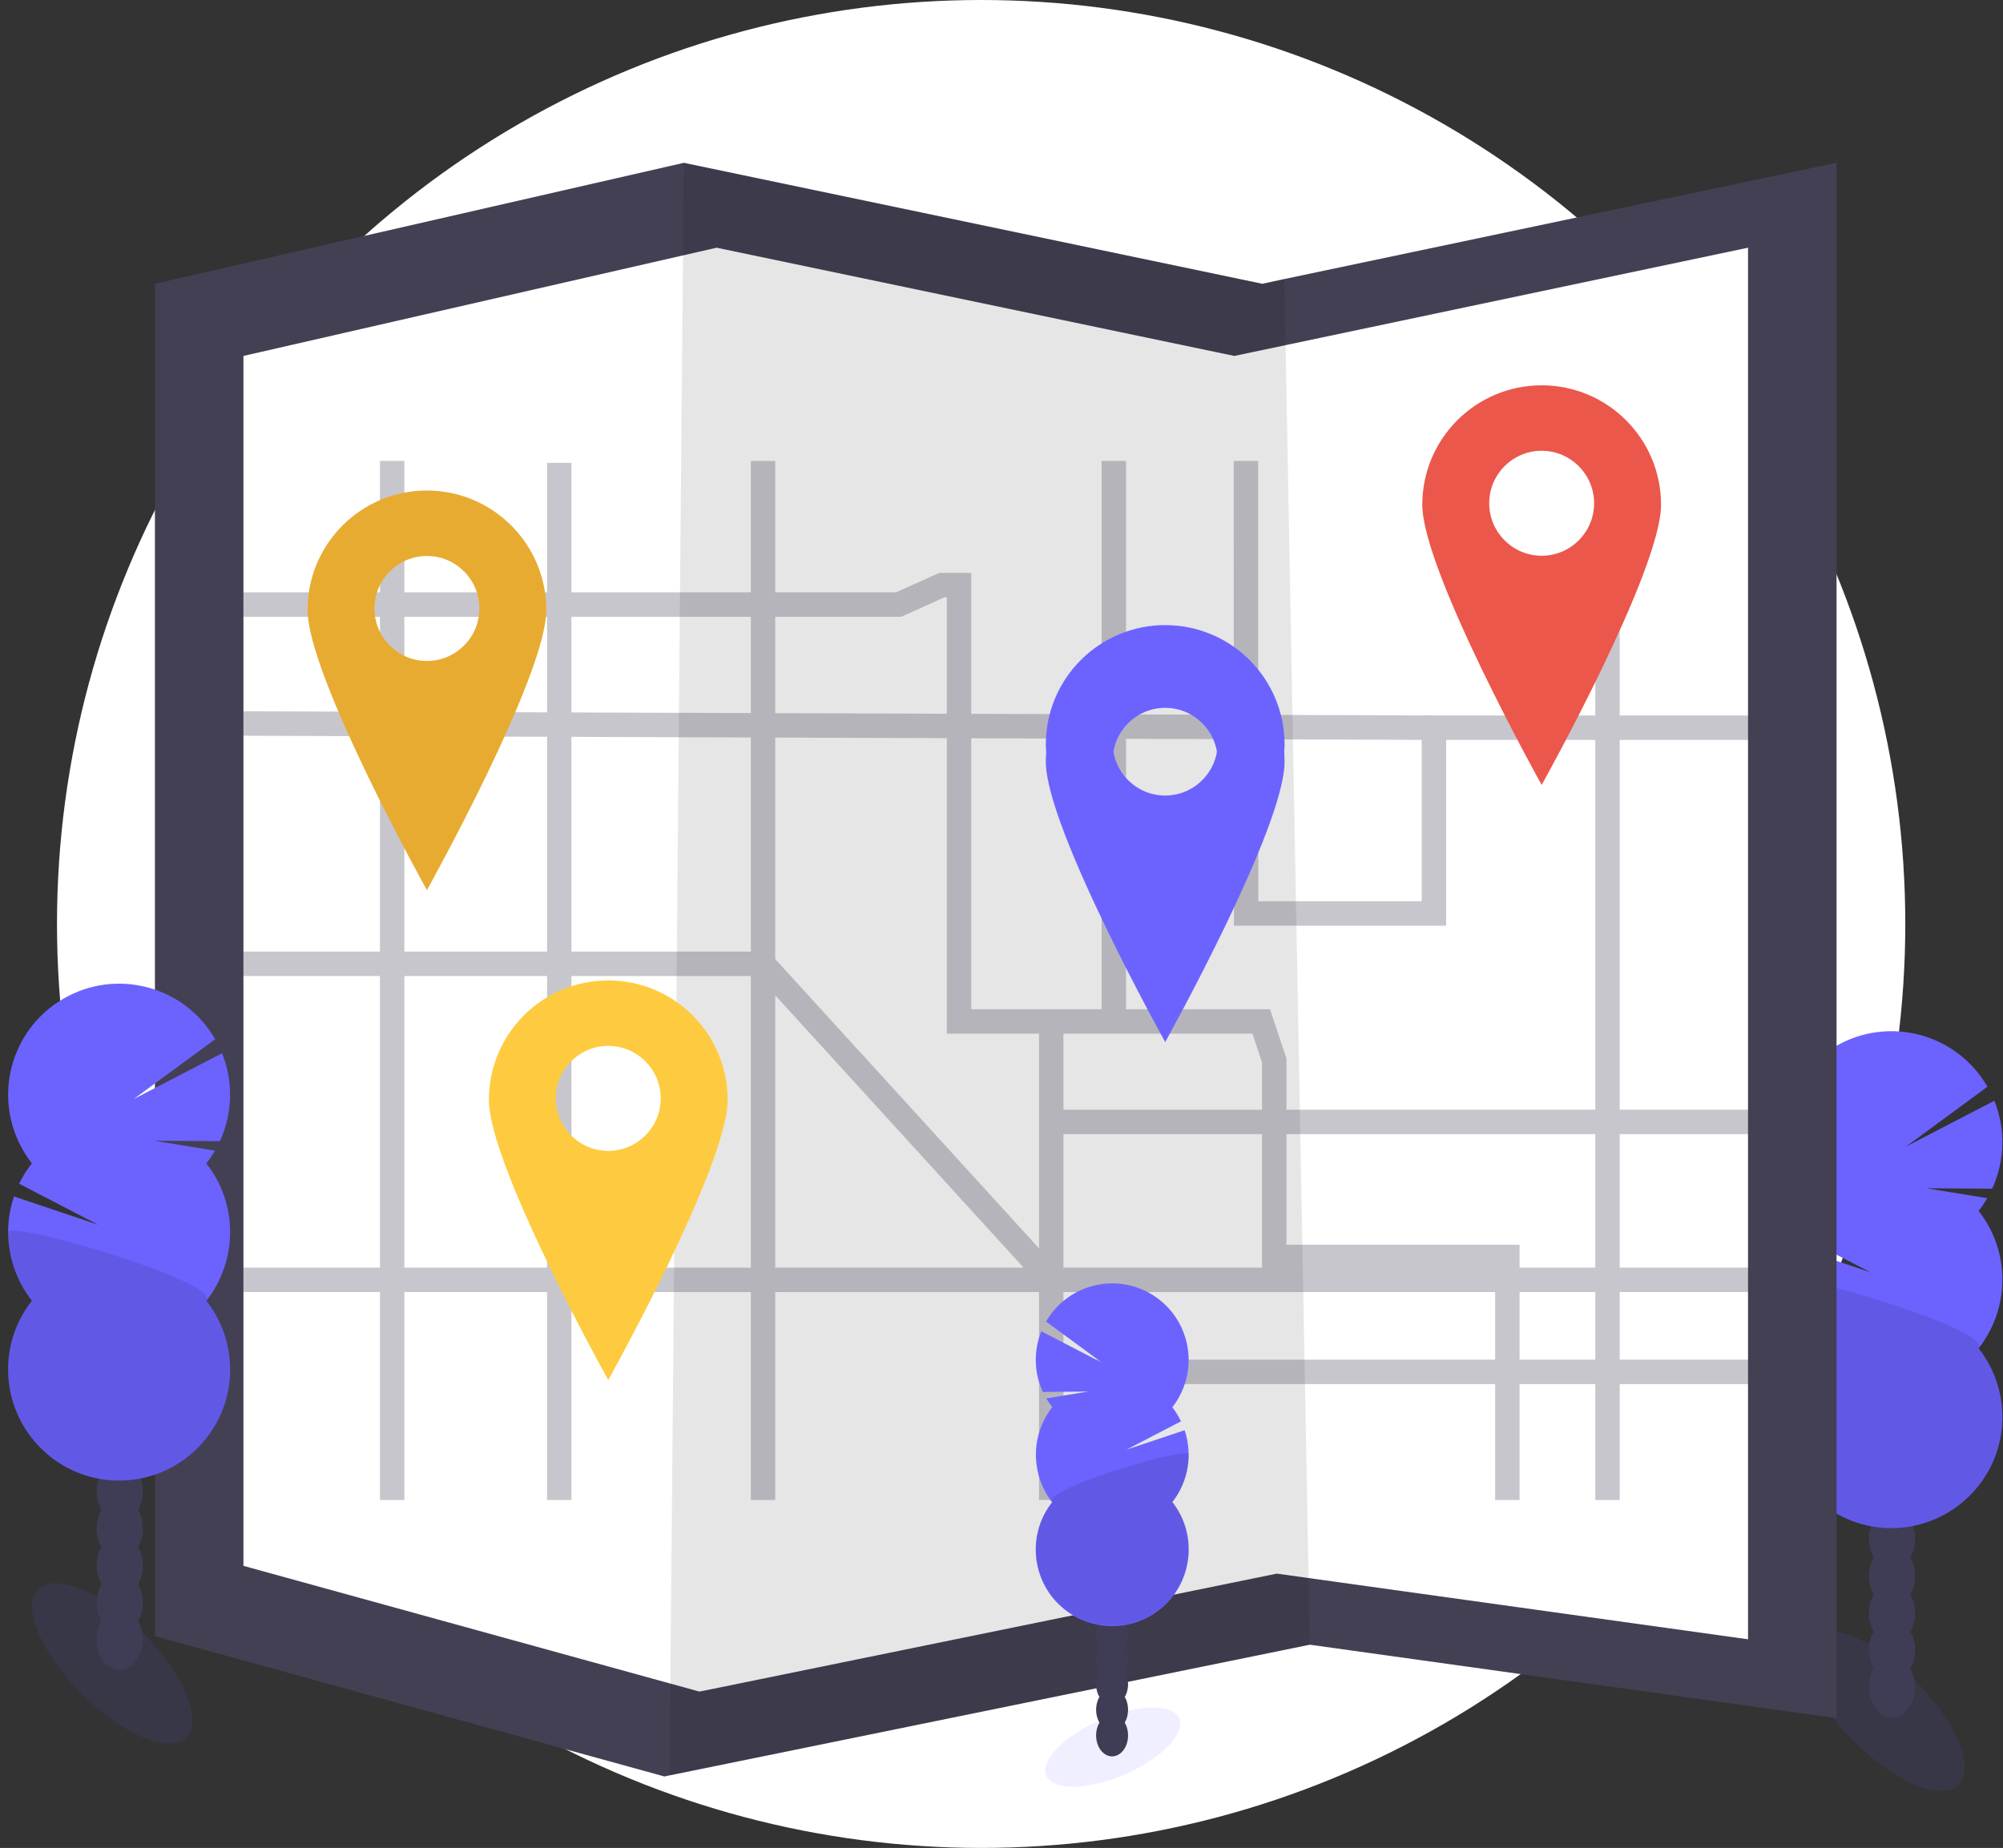<?xml version="1.0" encoding="UTF-8"?>
<svg width="246px" height="227px" viewBox="0 0 246 227" version="1.1" xmlns="http://www.w3.org/2000/svg" xmlns:xlink="http://www.w3.org/1999/xlink">
    <rect x="0" y="0" width="246" height="227" fill="#333333" stroke="none"/>
    <title>Slice 1</title>
    <g id="Page-1" stroke="none" stroke-width="1" fill="none" fill-rule="evenodd">
        <g id="Frame" transform="translate(0.993, 0)">
            <circle id="Oval" fill="#FFFFFF" fill-rule="nonzero" cx="119.507" cy="113.5" r="113.5"></circle>
            <path d="M239.544,219.26 C241.614,217.188 239.222,211.433 234.201,206.407 C229.18,201.381 223.43,198.987 221.36,201.06 C219.289,203.132 221.681,208.887 226.702,213.913 C231.724,218.939 237.473,221.333 239.544,219.26 Z" id="Path" fill="#6C63FF" fill-rule="nonzero" opacity="0.1"></path>
            <path d="M231.377,210.979 C232.943,210.979 234.213,209.316 234.213,207.264 C234.213,205.212 232.943,203.549 231.377,203.549 C229.81,203.549 228.54,205.212 228.54,207.264 C228.54,209.316 229.81,210.979 231.377,210.979 Z" id="Path" fill="#3F3D56" fill-rule="nonzero"></path>
            <path d="M231.377,206.414 C232.943,206.414 234.213,204.751 234.213,202.699 C234.213,200.648 232.943,198.984 231.377,198.984 C229.81,198.984 228.54,200.648 228.54,202.699 C228.54,204.751 229.81,206.414 231.377,206.414 Z" id="Path" fill="#3F3D56" fill-rule="nonzero"></path>
            <path d="M231.377,201.875 C232.943,201.875 234.213,200.212 234.213,198.16 C234.213,196.109 232.943,194.445 231.377,194.445 C229.81,194.445 228.54,196.109 228.54,198.16 C228.54,200.212 229.81,201.875 231.377,201.875 Z" id="Path" fill="#3F3D56" fill-rule="nonzero"></path>
            <path d="M231.377,197.313 C232.943,197.313 234.213,195.65 234.213,193.598 C234.213,191.546 232.943,189.883 231.377,189.883 C229.81,189.883 228.54,191.546 228.54,193.598 C228.54,195.65 229.81,197.313 231.377,197.313 Z" id="Path" fill="#3F3D56" fill-rule="nonzero"></path>
            <path d="M231.377,192.748 C232.943,192.748 234.213,191.085 234.213,189.033 C234.213,186.982 232.943,185.318 231.377,185.318 C229.81,185.318 228.54,186.982 228.54,189.033 C228.54,191.085 229.81,192.748 231.377,192.748 Z" id="Path" fill="#3F3D56" fill-rule="nonzero"></path>
            <path d="M231.377,188.184 C232.943,188.184 234.213,186.521 234.213,184.469 C234.213,182.417 232.943,180.754 231.377,180.754 C229.81,180.754 228.54,182.417 228.54,184.469 C228.54,186.521 229.81,188.184 231.377,188.184 Z" id="Path" fill="#3F3D56" fill-rule="nonzero"></path>
            <path d="M231.377,183.647 C232.943,183.647 234.213,181.984 234.213,179.932 C234.213,177.88 232.943,176.217 231.377,176.217 C229.81,176.217 228.54,177.88 228.54,179.932 C228.54,181.984 229.81,183.647 231.377,183.647 Z" id="Path" fill="#3F3D56" fill-rule="nonzero"></path>
            <path d="M242.008,148.751 C242.406,148.247 242.751,147.742 243.069,147.185 L235.592,145.965 L243.678,146.018 C245.243,142.595 245.349,138.694 243.944,135.218 L233.1,140.843 L243.095,133.493 C239.331,126.965 231.006,124.736 224.484,128.504 C217.962,132.272 215.735,140.604 219.5,147.132 C219.818,147.689 220.189,148.247 220.587,148.751 C219.977,149.52 219.447,150.343 219.022,151.245 L228.726,156.287 L218.386,152.811 C216.901,157.189 217.75,161.992 220.587,165.628 C215.92,171.545 216.954,180.116 222.867,184.786 C228.779,189.457 237.342,188.422 242.008,182.504 C245.905,177.569 245.905,170.59 242.008,165.628 C245.905,160.665 245.905,153.686 242.008,148.751 Z" id="Path" fill="#6C63FF" fill-rule="nonzero"></path>
            <path d="M217.67,157.189 C217.67,160.241 218.704,163.213 220.587,165.628 C215.92,171.545 216.954,180.116 222.867,184.787 C228.779,189.457 237.342,188.422 242.008,182.504 C245.905,177.569 245.905,170.59 242.008,165.628 C243.838,163.293 217.67,155.65 217.67,157.189 Z" id="Path" fill="#000000" fill-rule="nonzero" opacity="0.1"></path>
            <polygon id="Path" fill="#444053" fill-rule="nonzero" points="224.563 20 224.563 211.057 159.874 202.035 81.24 218.089 80.604 218.222 18.035 200.974 18.035 34.86 82.99 20 154.041 34.86 156.746 34.276"></polygon>
            <polygon id="Path" fill="#FFFFFF" fill-rule="nonzero" points="213.693 30.428 213.693 201.371 155.818 193.304 85.455 207.687 84.899 207.793 28.905 192.349 28.905 43.722 87.019 30.428 150.595 43.722 153.007 43.218"></polygon>
            <polygon id="Path" fill="#000000" fill-rule="nonzero" opacity="0.1" points="159.874 202.035 81.24 218.089 82.99 20 154.041 34.86 156.746 34.276"></polygon>
            <g id="Group" opacity="0.3" transform="translate(23.338, 56.619)" stroke="#444053" stroke-width="3">
                <polyline id="Path" points="128.689 1.42108547e-14 128.715 55.593 151.78 55.593 151.78 32.772 191.283 32.772 195.923 26.828"></polyline>
                <polyline id="Path" points="0.265 17.646 86.031 17.646 91.333 15.258 93.454 15.258 93.454 68.86 130.571 68.86 132.162 73.637 132.162 97.784 160.795 97.784 160.795 127.637"></polyline>
                <line x1="104.775" y1="127.636" x2="104.775" y2="68.86" id="Path"></line>
                <line x1="195.923" y1="111.902" x2="104.775" y2="111.902" id="Path"></line>
                <line x1="173.096" y1="1.42108547e-14" x2="173.096" y2="127.637" id="Path"></line>
                <line x1="-3.55271368e-15" y1="100.598" x2="195.923" y2="100.598" id="Path"></line>
                <line x1="23.834" y1="127.637" x2="23.834" y2="1.42108547e-14" id="Path"></line>
                <line x1="69.382" y1="1.42108547e-14" x2="69.382" y2="127.637" id="Path"></line>
                <line x1="0.265" y1="32.24" x2="151.78" y2="32.771" id="Path"></line>
                <line x1="44.355" y1="0.238" x2="44.355" y2="127.637" id="Path"></line>
                <polyline id="Path" points="-3.55271368e-15 61.775 69.382 61.775 104.775 100.597"></polyline>
                <line x1="112.463" y1="1.42108547e-14" x2="112.463" y2="68.86" id="Path"></line>
                <line x1="104.775" y1="81.199" x2="195.923" y2="81.199" id="Path"></line>
            </g>
            <path d="M142.111,76.787 C134.025,76.787 127.45,83.341 127.45,91.461 C127.45,99.555 142.111,125.878 142.111,125.878 C142.111,125.878 156.772,99.581 156.772,91.461 C156.772,83.341 150.197,76.787 142.111,76.787 Z M142.111,97.724 C138.558,97.724 135.669,94.831 135.669,91.276 C135.669,87.72 138.558,84.827 142.111,84.827 C145.664,84.827 148.553,87.72 148.553,91.276 C148.553,94.831 145.664,97.724 142.111,97.724 Z" id="Shape" fill="#6C63FF" fill-rule="nonzero"></path>
            <path d="M142.111,78.91 C134.025,78.91 127.45,85.465 127.45,93.584 C127.45,101.678 142.111,128.001 142.111,128.001 C142.111,128.001 156.772,101.704 156.772,93.584 C156.772,85.465 150.197,78.91 142.111,78.91 Z M142.111,99.847 C138.558,99.847 135.669,96.954 135.669,93.399 C135.669,89.843 138.558,86.951 142.111,86.951 C145.664,86.951 148.553,89.843 148.553,93.399 C148.553,96.954 145.664,99.847 142.111,99.847 Z" id="Shape" fill="#6C63FF" fill-rule="nonzero"></path>
            <path d="M188.348,47.332 C180.262,47.332 173.687,53.886 173.687,62.006 C173.687,70.1 188.348,96.423 188.348,96.423 C188.348,96.423 203.009,70.126 203.009,62.006 C203.009,53.886 196.434,47.332 188.348,47.332 Z M188.348,68.269 C184.795,68.269 181.905,65.376 181.905,61.821 C181.905,58.265 184.795,55.372 188.348,55.372 C191.9,55.372 194.79,58.265 194.79,61.821 C194.79,65.376 191.9,68.269 188.348,68.269 Z" id="Shape" fill="#EB574B" fill-rule="nonzero"></path>
            <path d="M51.44,60.256 C43.354,60.256 36.779,66.81 36.779,74.93 C36.779,83.023 51.44,109.347 51.44,109.347 C51.44,109.347 66.102,83.05 66.102,74.93 C66.102,66.837 59.527,60.256 51.44,60.256 Z M51.44,81.193 C47.888,81.193 44.998,78.3 44.998,74.744 C44.998,71.189 47.888,68.296 51.44,68.296 C54.993,68.296 57.883,71.189 57.883,74.744 C57.883,78.3 54.993,81.193 51.44,81.193 Z" id="Shape" fill="#E8AB31" fill-rule="nonzero"></path>
            <path d="M73.71,120.438 C65.624,120.438 59.049,126.992 59.049,135.112 C59.049,143.205 73.71,169.529 73.71,169.529 C73.71,169.529 88.372,143.232 88.372,135.112 C88.372,126.992 81.797,120.438 73.71,120.438 Z M73.71,141.374 C70.158,141.374 67.268,138.482 67.268,134.926 C67.268,131.37 70.158,128.478 73.71,128.478 C77.263,128.478 80.153,131.37 80.153,134.926 C80.153,138.482 77.263,141.374 73.71,141.374 Z" id="Shape" fill="#FECB40" fill-rule="nonzero"></path>
            <path d="M137.125,217.976 C141.63,216.034 144.634,212.955 143.835,211.097 C143.036,209.24 138.736,209.308 134.231,211.25 C129.726,213.192 126.722,216.271 127.521,218.129 C128.321,219.986 132.62,219.918 137.125,217.976 Z" id="Path" fill="#6C63FF" fill-rule="nonzero" opacity="0.1"></path>
            <path d="M135.589,215.753 C136.673,215.753 137.551,214.601 137.551,213.179 C137.551,211.758 136.673,210.605 135.589,210.605 C134.505,210.605 133.627,211.758 133.627,213.179 C133.627,214.601 134.505,215.753 135.589,215.753 Z" id="Path" fill="#3F3D56" fill-rule="nonzero"></path>
            <path d="M135.589,212.597 C136.673,212.597 137.551,211.445 137.551,210.023 C137.551,208.602 136.673,207.449 135.589,207.449 C134.505,207.449 133.627,208.602 133.627,210.023 C133.627,211.445 134.505,212.597 135.589,212.597 Z" id="Path" fill="#3F3D56" fill-rule="nonzero"></path>
            <path d="M135.589,209.466 C136.673,209.466 137.551,208.314 137.551,206.892 C137.551,205.471 136.673,204.318 135.589,204.318 C134.505,204.318 133.627,205.471 133.627,206.892 C133.627,208.314 134.505,209.466 135.589,209.466 Z" id="Path" fill="#3F3D56" fill-rule="nonzero"></path>
            <path d="M135.589,206.334 C136.673,206.334 137.551,205.181 137.551,203.76 C137.551,202.338 136.673,201.186 135.589,201.186 C134.505,201.186 133.627,202.338 133.627,203.76 C133.627,205.181 134.505,206.334 135.589,206.334 Z" id="Path" fill="#3F3D56" fill-rule="nonzero"></path>
            <path d="M135.589,203.175 C136.673,203.175 137.551,202.023 137.551,200.601 C137.551,199.18 136.673,198.027 135.589,198.027 C134.505,198.027 133.627,199.18 133.627,200.601 C133.627,202.023 134.505,203.175 135.589,203.175 Z" id="Path" fill="#3F3D56" fill-rule="nonzero"></path>
            <path d="M135.589,200.044 C136.673,200.044 137.551,198.892 137.551,197.47 C137.551,196.049 136.673,194.896 135.589,194.896 C134.505,194.896 133.627,196.049 133.627,197.47 C133.627,198.892 134.505,200.044 135.589,200.044 Z" id="Path" fill="#3F3D56" fill-rule="nonzero"></path>
            <path d="M135.589,196.914 C136.673,196.914 137.551,195.761 137.551,194.34 C137.551,192.918 136.673,191.766 135.589,191.766 C134.505,191.766 133.627,192.918 133.627,194.34 C133.627,195.761 134.505,196.914 135.589,196.914 Z" id="Path" fill="#3F3D56" fill-rule="nonzero"></path>
            <path d="M128.245,172.847 C127.98,172.502 127.741,172.157 127.503,171.785 L132.646,170.936 L127.079,170.989 C125.992,168.627 125.939,165.947 126.893,163.533 L134.369,167.407 L127.476,162.339 C130.074,157.854 135.828,156.315 140.308,158.915 C144.789,161.516 146.326,167.274 143.728,171.759 C143.516,172.157 143.251,172.528 142.986,172.873 C143.41,173.404 143.755,173.988 144.046,174.598 L137.365,178.074 L144.497,175.686 C145.504,178.685 144.948,182.028 142.986,184.522 C146.194,188.609 145.478,194.526 141.422,197.737 C137.339,200.948 131.427,200.232 128.219,196.172 C125.541,192.749 125.541,187.946 128.219,184.549 C125.567,181.073 125.567,176.27 128.245,172.847 Z" id="Path" fill="#6C63FF" fill-rule="nonzero"></path>
            <path d="M145.027,178.631 C145.027,180.728 144.311,182.797 143.012,184.443 C146.22,188.529 145.505,194.447 141.448,197.658 C137.365,200.868 131.453,200.152 128.245,196.092 C125.568,192.669 125.568,187.866 128.245,184.469 C126.999,182.877 145.027,177.596 145.027,178.631 Z" id="Path" fill="#000000" fill-rule="nonzero" opacity="0.1"></path>
            <path d="M21.883,213.421 C23.954,211.348 21.562,205.593 16.54,200.568 C11.519,195.542 5.769,193.147 3.699,195.22 C1.628,197.293 4.02,203.047 9.042,208.073 C14.063,213.099 19.812,215.493 21.883,213.421 Z" id="Path" fill="#6C63FF" fill-rule="nonzero" opacity="0.1"></path>
            <path d="M13.714,205.141 C15.281,205.141 16.551,203.478 16.551,201.426 C16.551,199.374 15.281,197.711 13.714,197.711 C12.147,197.711 10.877,199.374 10.877,201.426 C10.877,203.478 12.147,205.141 13.714,205.141 Z" id="Path" fill="#3F3D56" fill-rule="nonzero"></path>
            <path d="M13.714,200.576 C15.281,200.576 16.551,198.913 16.551,196.861 C16.551,194.81 15.281,193.146 13.714,193.146 C12.147,193.146 10.877,194.81 10.877,196.861 C10.877,198.913 12.147,200.576 13.714,200.576 Z" id="Path" fill="#3F3D56" fill-rule="nonzero"></path>
            <path d="M13.714,196.037 C15.281,196.037 16.551,194.374 16.551,192.322 C16.551,190.271 15.281,188.607 13.714,188.607 C12.147,188.607 10.877,190.271 10.877,192.322 C10.877,194.374 12.147,196.037 13.714,196.037 Z" id="Path" fill="#3F3D56" fill-rule="nonzero"></path>
            <path d="M13.714,191.475 C15.281,191.475 16.551,189.812 16.551,187.76 C16.551,185.708 15.281,184.045 13.714,184.045 C12.147,184.045 10.877,185.708 10.877,187.76 C10.877,189.812 12.147,191.475 13.714,191.475 Z" id="Path" fill="#3F3D56" fill-rule="nonzero"></path>
            <path d="M13.714,186.91 C15.281,186.91 16.551,185.247 16.551,183.195 C16.551,181.144 15.281,179.48 13.714,179.48 C12.147,179.48 10.877,181.144 10.877,183.195 C10.877,185.247 12.147,186.91 13.714,186.91 Z" id="Path" fill="#3F3D56" fill-rule="nonzero"></path>
            <path d="M13.714,182.346 C15.281,182.346 16.551,180.683 16.551,178.631 C16.551,176.579 15.281,174.916 13.714,174.916 C12.147,174.916 10.877,176.579 10.877,178.631 C10.877,180.683 12.147,182.346 13.714,182.346 Z" id="Path" fill="#3F3D56" fill-rule="nonzero"></path>
            <path d="M13.714,177.809 C15.281,177.809 16.551,176.146 16.551,174.094 C16.551,172.042 15.281,170.379 13.714,170.379 C12.147,170.379 10.877,172.042 10.877,174.094 C10.877,176.146 12.147,177.809 13.714,177.809 Z" id="Path" fill="#3F3D56" fill-rule="nonzero"></path>
            <path d="M24.345,142.913 C24.743,142.409 25.088,141.905 25.406,141.347 L17.93,140.127 L26.016,140.18 C27.58,136.757 27.686,132.856 26.281,129.38 L15.437,135.005 L25.432,127.655 C21.668,121.127 13.343,118.898 6.821,122.666 C0.299,126.434 -1.928,134.766 1.837,141.294 C2.155,141.852 2.526,142.409 2.924,142.913 C2.314,143.682 1.784,144.505 1.36,145.407 L11.063,150.449 L0.723,146.973 C-0.761,151.351 0.087,156.154 2.924,159.79 C-1.742,165.707 -0.708,174.278 5.204,178.948 C11.116,183.619 19.679,182.584 24.345,176.666 C28.243,171.731 28.243,164.752 24.345,159.79 C28.243,154.827 28.243,147.849 24.345,142.913 Z" id="Path" fill="#6C63FF" fill-rule="nonzero"></path>
            <path d="M0.007,151.351 C0.007,154.403 1.041,157.375 2.924,159.79 C-1.742,165.707 -0.708,174.278 5.204,178.949 C11.116,183.619 19.679,182.584 24.345,176.667 C28.243,171.731 28.243,164.752 24.345,159.79 C26.175,157.455 0.007,149.812 0.007,151.351 Z" id="Path" fill="#000000" fill-rule="nonzero" opacity="0.1"></path>
        </g>
    </g>
</svg>